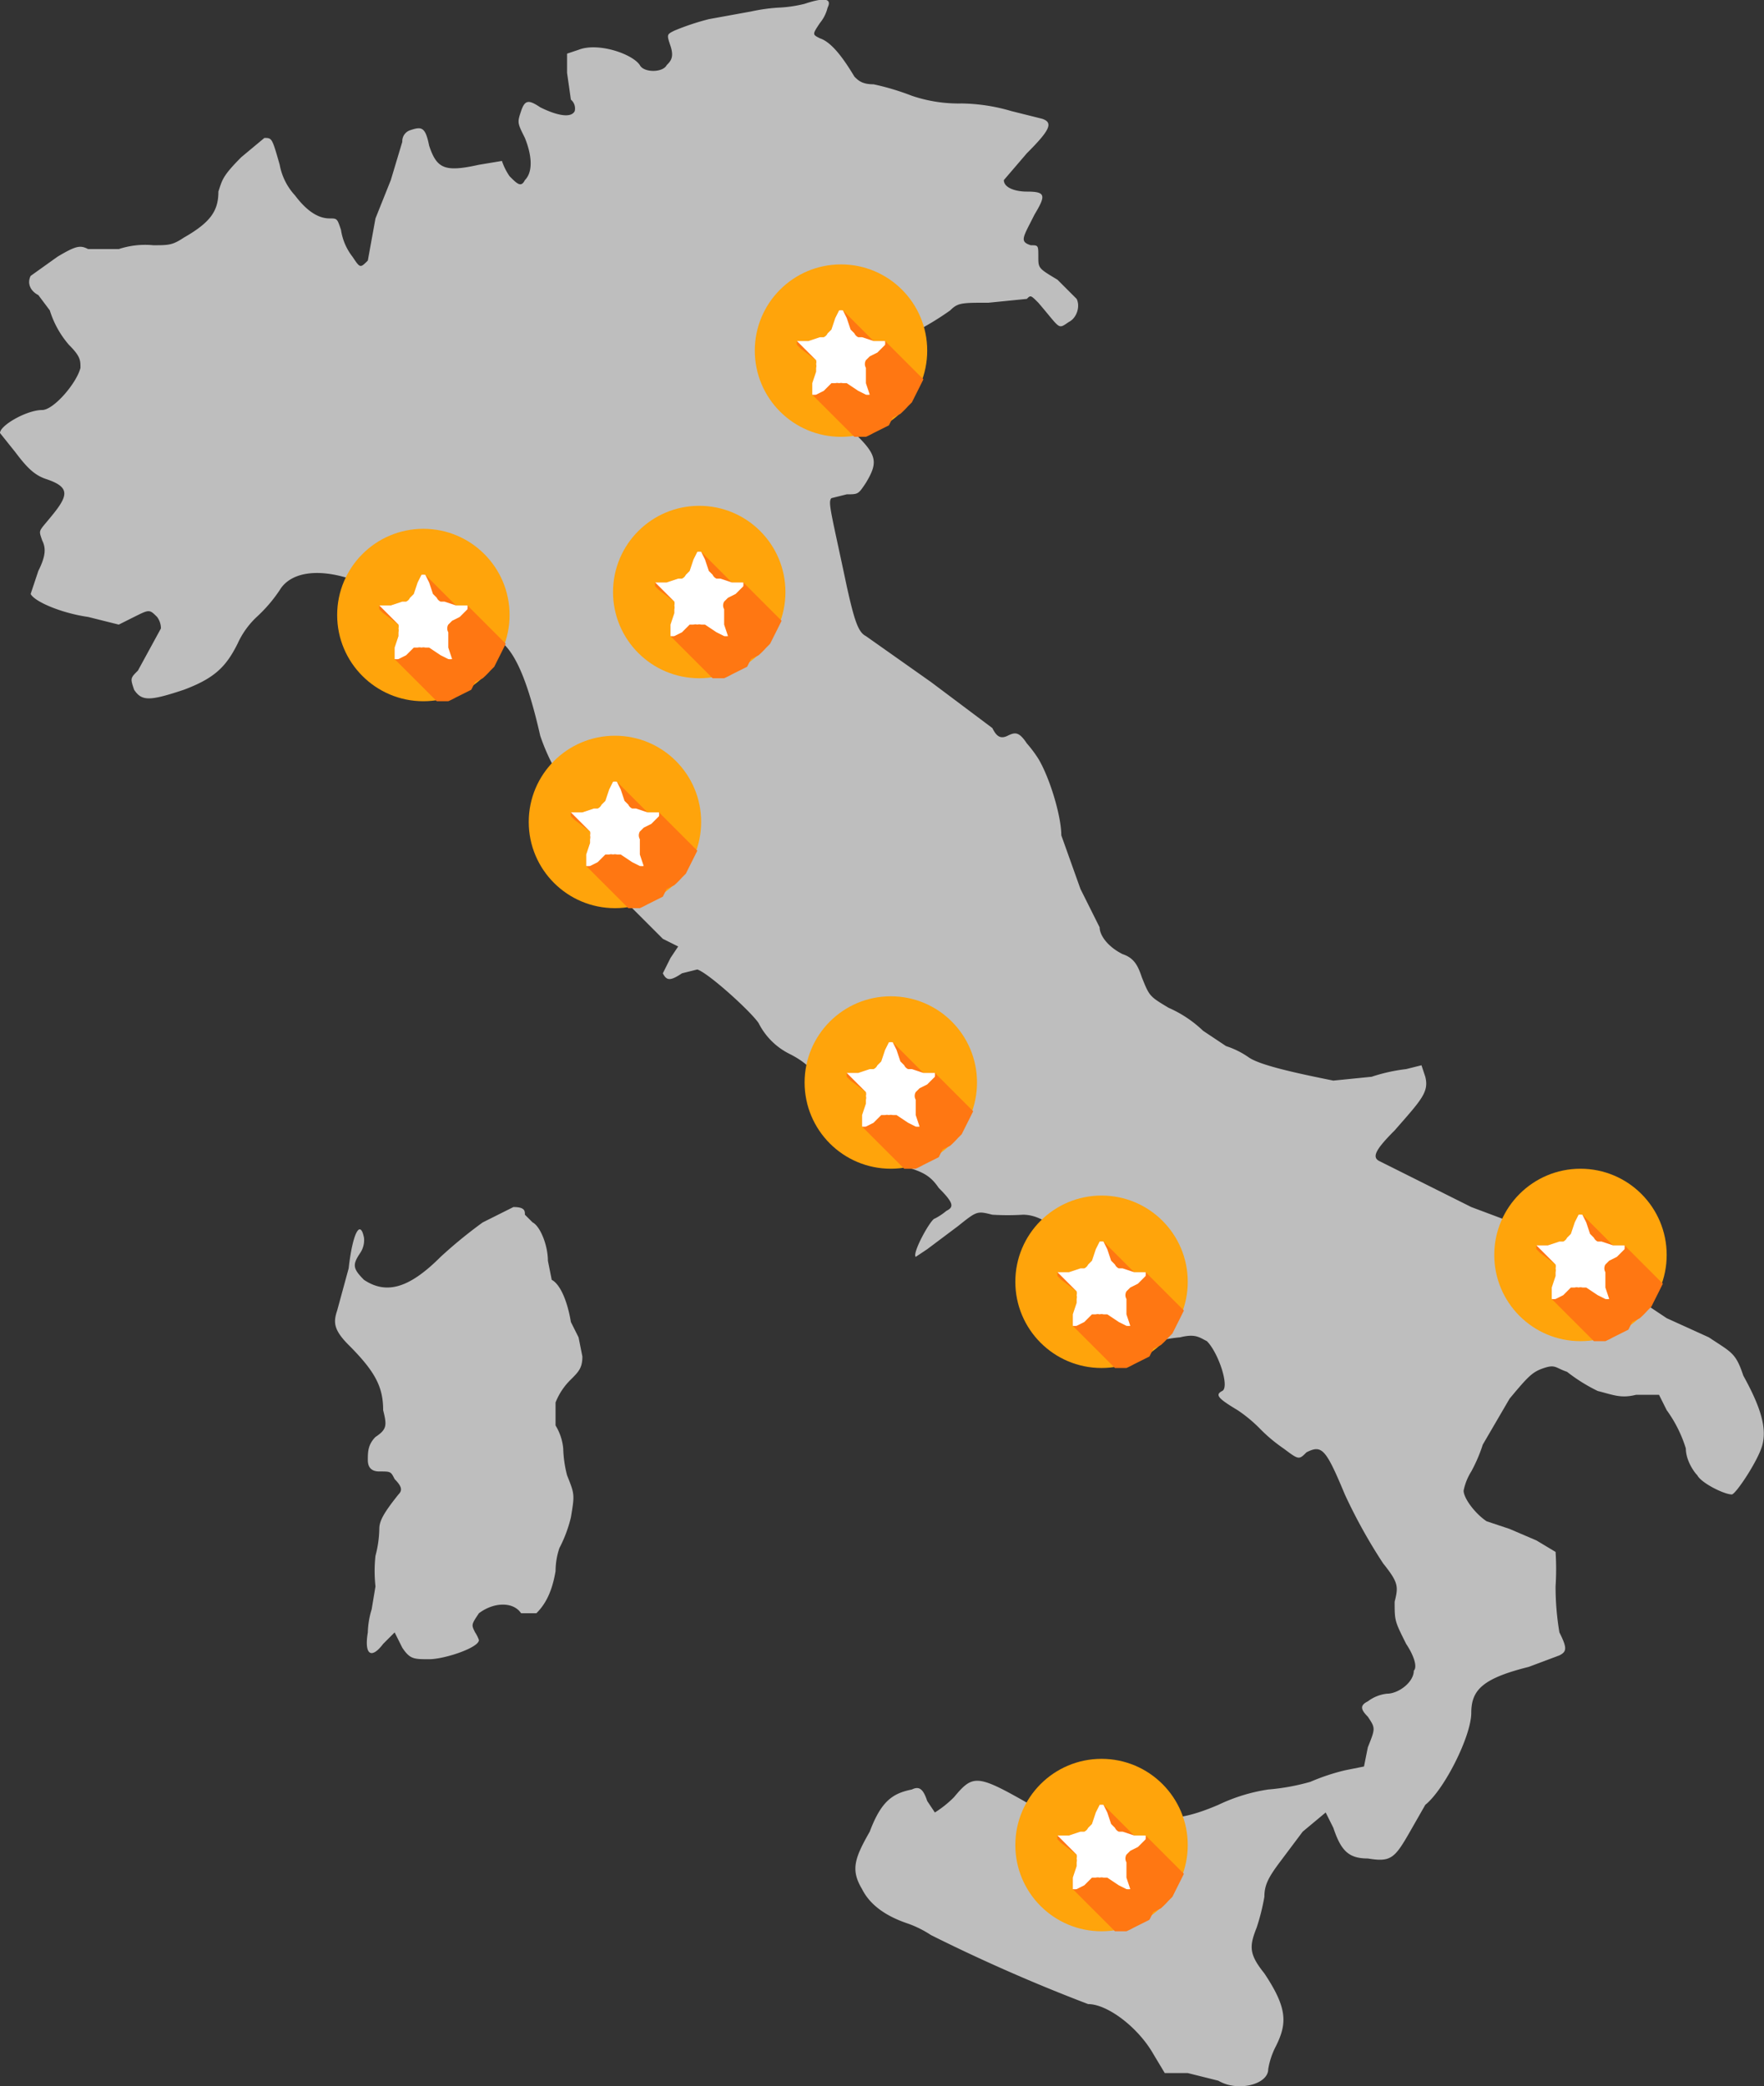 <svg xmlns="http://www.w3.org/2000/svg" width="460.4" height="544.4"><rect width="100%" height="100%" fill="#333333" stroke="none"/><g fill="#fafafa" opacity=".7"><path d="M210 1a34 34 0 0 1-7 1 48 48 0 0 0-7 1l-11 2a65 65 0 0 0-9 3c-2 1-2 1-1 4s0 4-1 5c-1 2-6 2-7 0-2-3-11-6-16-4l-3 1v5l1 7a3 3 0 0 1 1 3c-1 2-5 1-9-1-3-2-4-2-5 1s-1 3 1 7c2 5 2 9 0 11-1 2-2 1-4-1a16 16 0 0 1-2-4l-6 1c-9 2-11 1-13-5-1-5-2-5-5-4a3 3 0 0 0-2 3l-3 10-4 10-2 11c-2 2-2 2-4-1a15 15 0 0 1-3-7c-1-3-1-3-3-3-3 0-6-2-9-6a16 16 0 0 1-4-8c-2-7-2-7-4-7l-6 5c-5 5-5 6-6 9 0 5-2 8-9 12-3 2-4 2-8 2a22 22 0 0 0-9 1h-8c-2-1-3-1-8 2l-7 5c-1 2 0 4 2 5l3 4a25 25 0 0 0 5 9c3 3 3 4 3 6-1 4-7 11-10 11-4 0-11 4-11 6l4 5c3 4 5 6 8 7 6 2 6 4 2 9s-4 4-3 7c1 2 1 4-1 8l-2 6c1 2 8 5 15 6l8 2 4-2c4-2 4-2 6 0a5 5 0 0 1 1 3l-6 11c-2 2-2 2-1 5 2 3 4 3 13 0 8-3 11-6 14-12a22 22 0 0 1 5-7 38 38 0 0 0 6-7c3-5 11-6 21-2 3 2 5 2 7 2 2-1 4 0 14 8l8 4c8-2 13 4 18 26a53 53 0 0 0 4 9l3 13c1 9 1 12 3 12a18 18 0 0 0 3 0c3-2 4-1 6 5 1 4 2 5 5 6l3 3 5 5 4 2-2 3-2 4c1 2 2 2 5 0l4-1c3 1 14 11 16 14a18 18 0 0 0 8 8c4 2 6 4 8 7a41 41 0 0 0 5 7l7 8c3 5 6 7 12 8 3 1 5 2 7 5 4 4 4 5 2 6a16 16 0 0 1-3 2c-1 0-6 9-5 10l3-2 8-6c5-4 5-4 9-3a65 65 0 0 0 8 0c7 0 14 8 13 16s1 10 10 7c7-3 10-1 7 6-1 6-1 6 2 5a35 35 0 0 1 9-2c4-1 5 0 7 1 3 3 6 12 4 13s-1 2 4 5a37 37 0 0 1 6 5 41 41 0 0 0 6 5c4 3 4 3 6 1 4-2 5-1 10 11a139 139 0 0 0 10 18c4 5 4 6 3 10 0 5 0 5 3 11 2 3 3 6 2 7 0 3-4 6-7 6a10 10 0 0 0-5 2c-2 1-2 2 0 4 2 3 2 3 0 8l-1 5-5 1a55 55 0 0 0-9 3 57 57 0 0 1-11 2 46 46 0 0 0-13 4c-7 3-12 4-16 3h-19c-3 2-5 2-14-3-14-8-15-8-20-2a28 28 0 0 1-5 4l-2-3c-1-3-2-4-4-3-5 1-8 3-11 11-4 7-5 10-2 15 2 4 6 7 12 9a28 28 0 0 1 6 3 453 453 0 0 0 41 18c5 0 13 6 17 13l3 5h6l8 2c5 3 13 1 13-3a20 20 0 0 1 2-6c3-6 3-10-3-19-4-5-4-7-2-12a57 57 0 0 0 2-8c0-3 1-5 4-9l6-8 6-5 2 4c2 6 4 8 9 8 6 1 7 0 11-7l4-7c5-4 12-18 12-24s3-9 15-12l8-3c2-1 2-2 0-6a72 72 0 0 1-1-12 69 69 0 0 0 0-9l-5-3-7-3-6-2c-3-2-6-6-6-8a15 15 0 0 1 2-5 40 40 0 0 0 3-7l7-12c5-6 6-7 9-8s3 0 6 1a44 44 0 0 0 8 5c4 1 6 2 10 1h6l2 4a34 34 0 0 1 5 10c0 3 2 6 3 7 1 2 7 5 9 5 1 0 7-9 8-13s0-9-5-18c-2-6-3-6-9-10l-11-5-15-10c-8-8-10-9-20-13l-16-6-24-12c-2-1-1-3 4-8 7-8 9-10 8-14l-1-3-4 1a45 45 0 0 0-9 2l-10 1c-10-2-19-4-22-6a22 22 0 0 0-6-3l-6-4a31 31 0 0 0-9-6c-5-3-5-3-7-8-1-3-2-5-5-6-4-2-6-5-6-7l-5-10-5-14c0-5-3-15-6-20a33 33 0 0 0-3-4c-2-3-3-3-5-2s-3 0-4-2l-16-12-17-12c-2-1-3-4-5-13-4-19-5-22-4-23l4-1c3 0 3 0 5-3 3-5 3-7-2-12-3-3-6-10-6-13l2-5c3-4 6-6 8-5 1 0 4 0 10-4a75 75 0 0 0 10-6c2-2 3-2 10-2l10-1c1-1 1-1 3 1 6 7 5 7 8 5 2-1 3-4 2-6l-5-5c-5-3-5-3-5-6s0-3-2-3c-3-1-2-2 1-8 3-5 3-6-2-6-3 0-6-1-6-3l6-7c6-6 7-8 4-9l-8-2a48 48 0 0 0-13-2 38 38 0 0 1-13-2 66 66 0 0 0-10-3c-3 0-4-1-5-2-3-5-6-9-9-10-2-1-2-1 0-4a10 10 0 0 0 2-4c1-2 0-3-6-1Z" data-name="Tracciato 1037"/><path d="M126 319a122 122 0 0 0-11 9c-8 8-14 10-20 6-3-3-3-4-1-7a6 6 0 0 0 1-4c-1-5-3-1-4 8l-3 11c-1 3-1 5 3 9 7 7 9 11 9 17 1 4 1 5-2 7-2 2-2 4-2 6s1 3 3 3c3 0 3 0 4 2 2 2 2 3 1 4-4 5-5 7-5 9a29 29 0 0 1-1 7 37 37 0 0 0 0 8l-1 6a22 22 0 0 0-1 6c-1 6 1 7 4 3l3-3 2 4c2 3 3 3 7 3s13-3 13-5a9 9 0 0 0-1-2c-1-2-1-2 1-5 4-3 9-3 11 0h4c2-2 4-5 5-11a19 19 0 0 1 1-6 35 35 0 0 0 3-8c1-6 1-6-1-11a31 31 0 0 1-1-7 14 14 0 0 0-2-6v-6a17 17 0 0 1 4-6c2-2 3-3 3-6l-1-5-2-4c-1-6-3-10-5-11l-1-5c0-4-2-9-4-10l-2-2c0-1 0-2-3-2l-8 4Z" data-name="Tracciato 1038"/></g><g transform="translate(265 -714)"><circle cx="22.5" cy="22.5" r="22.5" fill="#ffa40b" data-name="Ellisse 254" transform="translate(0 1026)"/><path fill="#ff7712" d="M26 1071h3a23 23 0 0 0 2-1l2-1 2-1 1-2 2-1a23 23 0 0 0 2-2l1-1 1-2 1-2 1-2-10-10h-3l-8-8a4 4 0 0 0-1 0l-1 2-1 3-1 1a2 2 0 0 1 0 1 2 2 0 0 1-1 0h-1l-3 1h-3a4 4 0 0 0 0 1l1 1 4 3a2 2 0 0 1 0 1 2 2 0 0 1 0 1v1l-1 3v3Z" data-name="Tracciato 1039"/><path fill="#fff" d="m23 1038 1 2 1 3 1 1a2 2 0 0 0 1 1h1l3 1h3a4 4 0 0 1 0 1l-2 2-2 1-1 1a2 2 0 0 0 0 2v4l1 3a4 4 0 0 1-1 0l-2-1-3-2h-1a2 2 0 0 0-1 0 2 2 0 0 0-1 0h-1l-2 2-2 1a4 4 0 0 1-1 0v-3l1-3v-1a2 2 0 0 0 0-1 2 2 0 0 0 0-1l-1-1-2-2-2-2h3l3-1h1a2 2 0 0 0 1-1l1-1 1-3 1-2a4 4 0 0 1 1 0Z" data-name="Tracciato 1040"/></g><g data-name="star" transform="translate(160 -894)"><circle cx="22.5" cy="22.5" r="22.5" fill="#ffa40b" data-name="Ellisse 254" transform="translate(0 1026)"/><path fill="#ff7712" d="M26 1071h3a23 23 0 0 0 2-1l2-1 2-1 1-2 2-1a23 23 0 0 0 2-2l1-1 1-2 1-2 1-2-10-10h-3l-8-8a4 4 0 0 0-1 0l-1 2-1 3-1 1a2 2 0 0 1 0 1 2 2 0 0 1-1 0h-1l-3 1h-3a4 4 0 0 0 0 1l1 1 4 3a2 2 0 0 1 0 1 2 2 0 0 1 0 1v1l-1 3v3Z" data-name="Tracciato 1039"/><path fill="#fff" d="m23 1038 1 2 1 3 1 1a2 2 0 0 0 1 1h1l3 1h3a4 4 0 0 1 0 1l-2 2-2 1-1 1a2 2 0 0 0 0 2v4l1 3a4 4 0 0 1-1 0l-2-1-3-2h-1a2 2 0 0 0-1 0 2 2 0 0 0-1 0h-1l-2 2-2 1a4 4 0 0 1-1 0v-3l1-3v-1a2 2 0 0 0 0-1 2 2 0 0 0 0-1l-1-1-2-2-2-2h3l3-1h1a2 2 0 0 0 1-1l1-1 1-3 1-2a4 4 0 0 1 1 0Z" data-name="Tracciato 1040"/></g><g data-name="star" transform="translate(138 -834)"><circle cx="22.5" cy="22.5" r="22.5" fill="#ffa40b" data-name="Ellisse 254" transform="translate(0 1026)"/><path fill="#ff7712" d="M26 1071h3a23 23 0 0 0 2-1l2-1 2-1 1-2 2-1a23 23 0 0 0 2-2l1-1 1-2 1-2 1-2-10-10h-3l-8-8a4 4 0 0 0-1 0l-1 2-1 3-1 1a2 2 0 0 1 0 1 2 2 0 0 1-1 0h-1l-3 1h-3a4 4 0 0 0 0 1l1 1 4 3a2 2 0 0 1 0 1 2 2 0 0 1 0 1v1l-1 3v3Z" data-name="Tracciato 1039"/><path fill="#fff" d="m23 1038 1 2 1 3 1 1a2 2 0 0 0 1 1h1l3 1h3a4 4 0 0 1 0 1l-2 2-2 1-1 1a2 2 0 0 0 0 2v4l1 3a4 4 0 0 1-1 0l-2-1-3-2h-1a2 2 0 0 0-1 0 2 2 0 0 0-1 0h-1l-2 2-2 1a4 4 0 0 1-1 0v-3l1-3v-1a2 2 0 0 0 0-1 2 2 0 0 0 0-1l-1-1-2-2-2-2h3l3-1h1a2 2 0 0 0 1-1l1-1 1-3 1-2a4 4 0 0 1 1 0Z" data-name="Tracciato 1040"/></g><g data-name="star" transform="translate(88 -888)"><circle cx="22.5" cy="22.5" r="22.5" fill="#ffa40b" data-name="Ellisse 254" transform="translate(0 1026)"/><path fill="#ff7712" d="M26 1071h3a23 23 0 0 0 2-1l2-1 2-1 1-2 2-1a23 23 0 0 0 2-2l1-1 1-2 1-2 1-2-10-10h-3l-8-8a4 4 0 0 0-1 0l-1 2-1 3-1 1a2 2 0 0 1 0 1 2 2 0 0 1-1 0h-1l-3 1h-3a4 4 0 0 0 0 1l1 1 4 3a2 2 0 0 1 0 1 2 2 0 0 1 0 1v1l-1 3v3Z" data-name="Tracciato 1039"/><path fill="#fff" d="m23 1038 1 2 1 3 1 1a2 2 0 0 0 1 1h1l3 1h3a4 4 0 0 1 0 1l-2 2-2 1-1 1a2 2 0 0 0 0 2v4l1 3a4 4 0 0 1-1 0l-2-1-3-2h-1a2 2 0 0 0-1 0 2 2 0 0 0-1 0h-1l-2 2-2 1a4 4 0 0 1-1 0v-3l1-3v-1a2 2 0 0 0 0-1 2 2 0 0 0 0-1l-1-1-2-2-2-2h3l3-1h1a2 2 0 0 0 1-1l1-1 1-3 1-2a4 4 0 0 1 1 0Z" data-name="Tracciato 1040"/></g><g data-name="star" transform="translate(390 -721)"><circle cx="22.5" cy="22.5" r="22.5" fill="#ffa40b" data-name="Ellisse 254" transform="translate(0 1026)"/><path fill="#ff7712" d="M26 1071h3a23 23 0 0 0 2-1l2-1 2-1 1-2 2-1a23 23 0 0 0 2-2l1-1 1-2 1-2 1-2-10-10h-3l-8-8a4 4 0 0 0-1 0l-1 2-1 3-1 1a2 2 0 0 1 0 1 2 2 0 0 1-1 0h-1l-3 1h-3a4 4 0 0 0 0 1l1 1 4 3a2 2 0 0 1 0 1 2 2 0 0 1 0 1v1l-1 3v3Z" data-name="Tracciato 1039"/><path fill="#fff" d="m23 1038 1 2 1 3 1 1a2 2 0 0 0 1 1h1l3 1h3a4 4 0 0 1 0 1l-2 2-2 1-1 1a2 2 0 0 0 0 2v4l1 3a4 4 0 0 1-1 0l-2-1-3-2h-1a2 2 0 0 0-1 0 2 2 0 0 0-1 0h-1l-2 2-2 1a4 4 0 0 1-1 0v-3l1-3v-1a2 2 0 0 0 0-1 2 2 0 0 0 0-1l-1-1-2-2-2-2h3l3-1h1a2 2 0 0 0 1-1l1-1 1-3 1-2a4 4 0 0 1 1 0Z" data-name="Tracciato 1040"/></g><g data-name="star" transform="translate(265 -567)"><circle cx="22.5" cy="22.5" r="22.5" fill="#ffa40b" data-name="Ellisse 254" transform="translate(0 1026)"/><path fill="#ff7712" d="M26 1071h3a23 23 0 0 0 2-1l2-1 2-1 1-2 2-1a23 23 0 0 0 2-2l1-1 1-2 1-2 1-2-10-10h-3l-8-8a4 4 0 0 0-1 0l-1 2-1 3-1 1a2 2 0 0 1 0 1 2 2 0 0 1-1 0h-1l-3 1h-3a4 4 0 0 0 0 1l1 1 4 3a2 2 0 0 1 0 1 2 2 0 0 1 0 1v1l-1 3v3Z" data-name="Tracciato 1039"/><path fill="#fff" d="m23 1038 1 2 1 3 1 1a2 2 0 0 0 1 1h1l3 1h3a4 4 0 0 1 0 1l-2 2-2 1-1 1a2 2 0 0 0 0 2v4l1 3a4 4 0 0 1-1 0l-2-1-3-2h-1a2 2 0 0 0-1 0 2 2 0 0 0-1 0h-1l-2 2-2 1a4 4 0 0 1-1 0v-3l1-3v-1a2 2 0 0 0 0-1 2 2 0 0 0 0-1l-1-1-2-2-2-2h3l3-1h1a2 2 0 0 0 1-1l1-1 1-3 1-2a4 4 0 0 1 1 0Z" data-name="Tracciato 1040"/></g><g data-name="star" transform="translate(210 -766)"><circle cx="22.5" cy="22.5" r="22.5" fill="#ffa40b" data-name="Ellisse 254" transform="translate(0 1026)"/><path fill="#ff7712" d="M26 1071h3a23 23 0 0 0 2-1l2-1 2-1 1-2 2-1a23 23 0 0 0 2-2l1-1 1-2 1-2 1-2-10-10h-3l-8-8a4 4 0 0 0-1 0l-1 2-1 3-1 1a2 2 0 0 1 0 1 2 2 0 0 1-1 0h-1l-3 1h-3a4 4 0 0 0 0 1l1 1 4 3a2 2 0 0 1 0 1 2 2 0 0 1 0 1v1l-1 3v3Z" data-name="Tracciato 1039"/><path fill="#fff" d="m23 1038 1 2 1 3 1 1a2 2 0 0 0 1 1h1l3 1h3a4 4 0 0 1 0 1l-2 2-2 1-1 1a2 2 0 0 0 0 2v4l1 3a4 4 0 0 1-1 0l-2-1-3-2h-1a2 2 0 0 0-1 0 2 2 0 0 0-1 0h-1l-2 2-2 1a4 4 0 0 1-1 0v-3l1-3v-1a2 2 0 0 0 0-1 2 2 0 0 0 0-1l-1-1-2-2-2-2h3l3-1h1a2 2 0 0 0 1-1l1-1 1-3 1-2a4 4 0 0 1 1 0Z" data-name="Tracciato 1040"/></g><g data-name="star" transform="translate(197 -957)"><circle cx="22.5" cy="22.5" r="22.5" fill="#ffa40b" data-name="Ellisse 254" transform="translate(0 1026)"/><path fill="#ff7712" d="M26 1071h3a23 23 0 0 0 2-1l2-1 2-1 1-2 2-1a23 23 0 0 0 2-2l1-1 1-2 1-2 1-2-10-10h-3l-8-8a4 4 0 0 0-1 0l-1 2-1 3-1 1a2 2 0 0 1 0 1 2 2 0 0 1-1 0h-1l-3 1h-3a4 4 0 0 0 0 1l1 1 4 3a2 2 0 0 1 0 1 2 2 0 0 1 0 1v1l-1 3v3Z" data-name="Tracciato 1039"/><path fill="#fff" d="m23 1038 1 2 1 3 1 1a2 2 0 0 0 1 1h1l3 1h3a4 4 0 0 1 0 1l-2 2-2 1-1 1a2 2 0 0 0 0 2v4l1 3a4 4 0 0 1-1 0l-2-1-3-2h-1a2 2 0 0 0-1 0 2 2 0 0 0-1 0h-1l-2 2-2 1a4 4 0 0 1-1 0v-3l1-3v-1a2 2 0 0 0 0-1 2 2 0 0 0 0-1l-1-1-2-2-2-2h3l3-1h1a2 2 0 0 0 1-1l1-1 1-3 1-2a4 4 0 0 1 1 0Z" data-name="Tracciato 1040"/></g></svg>